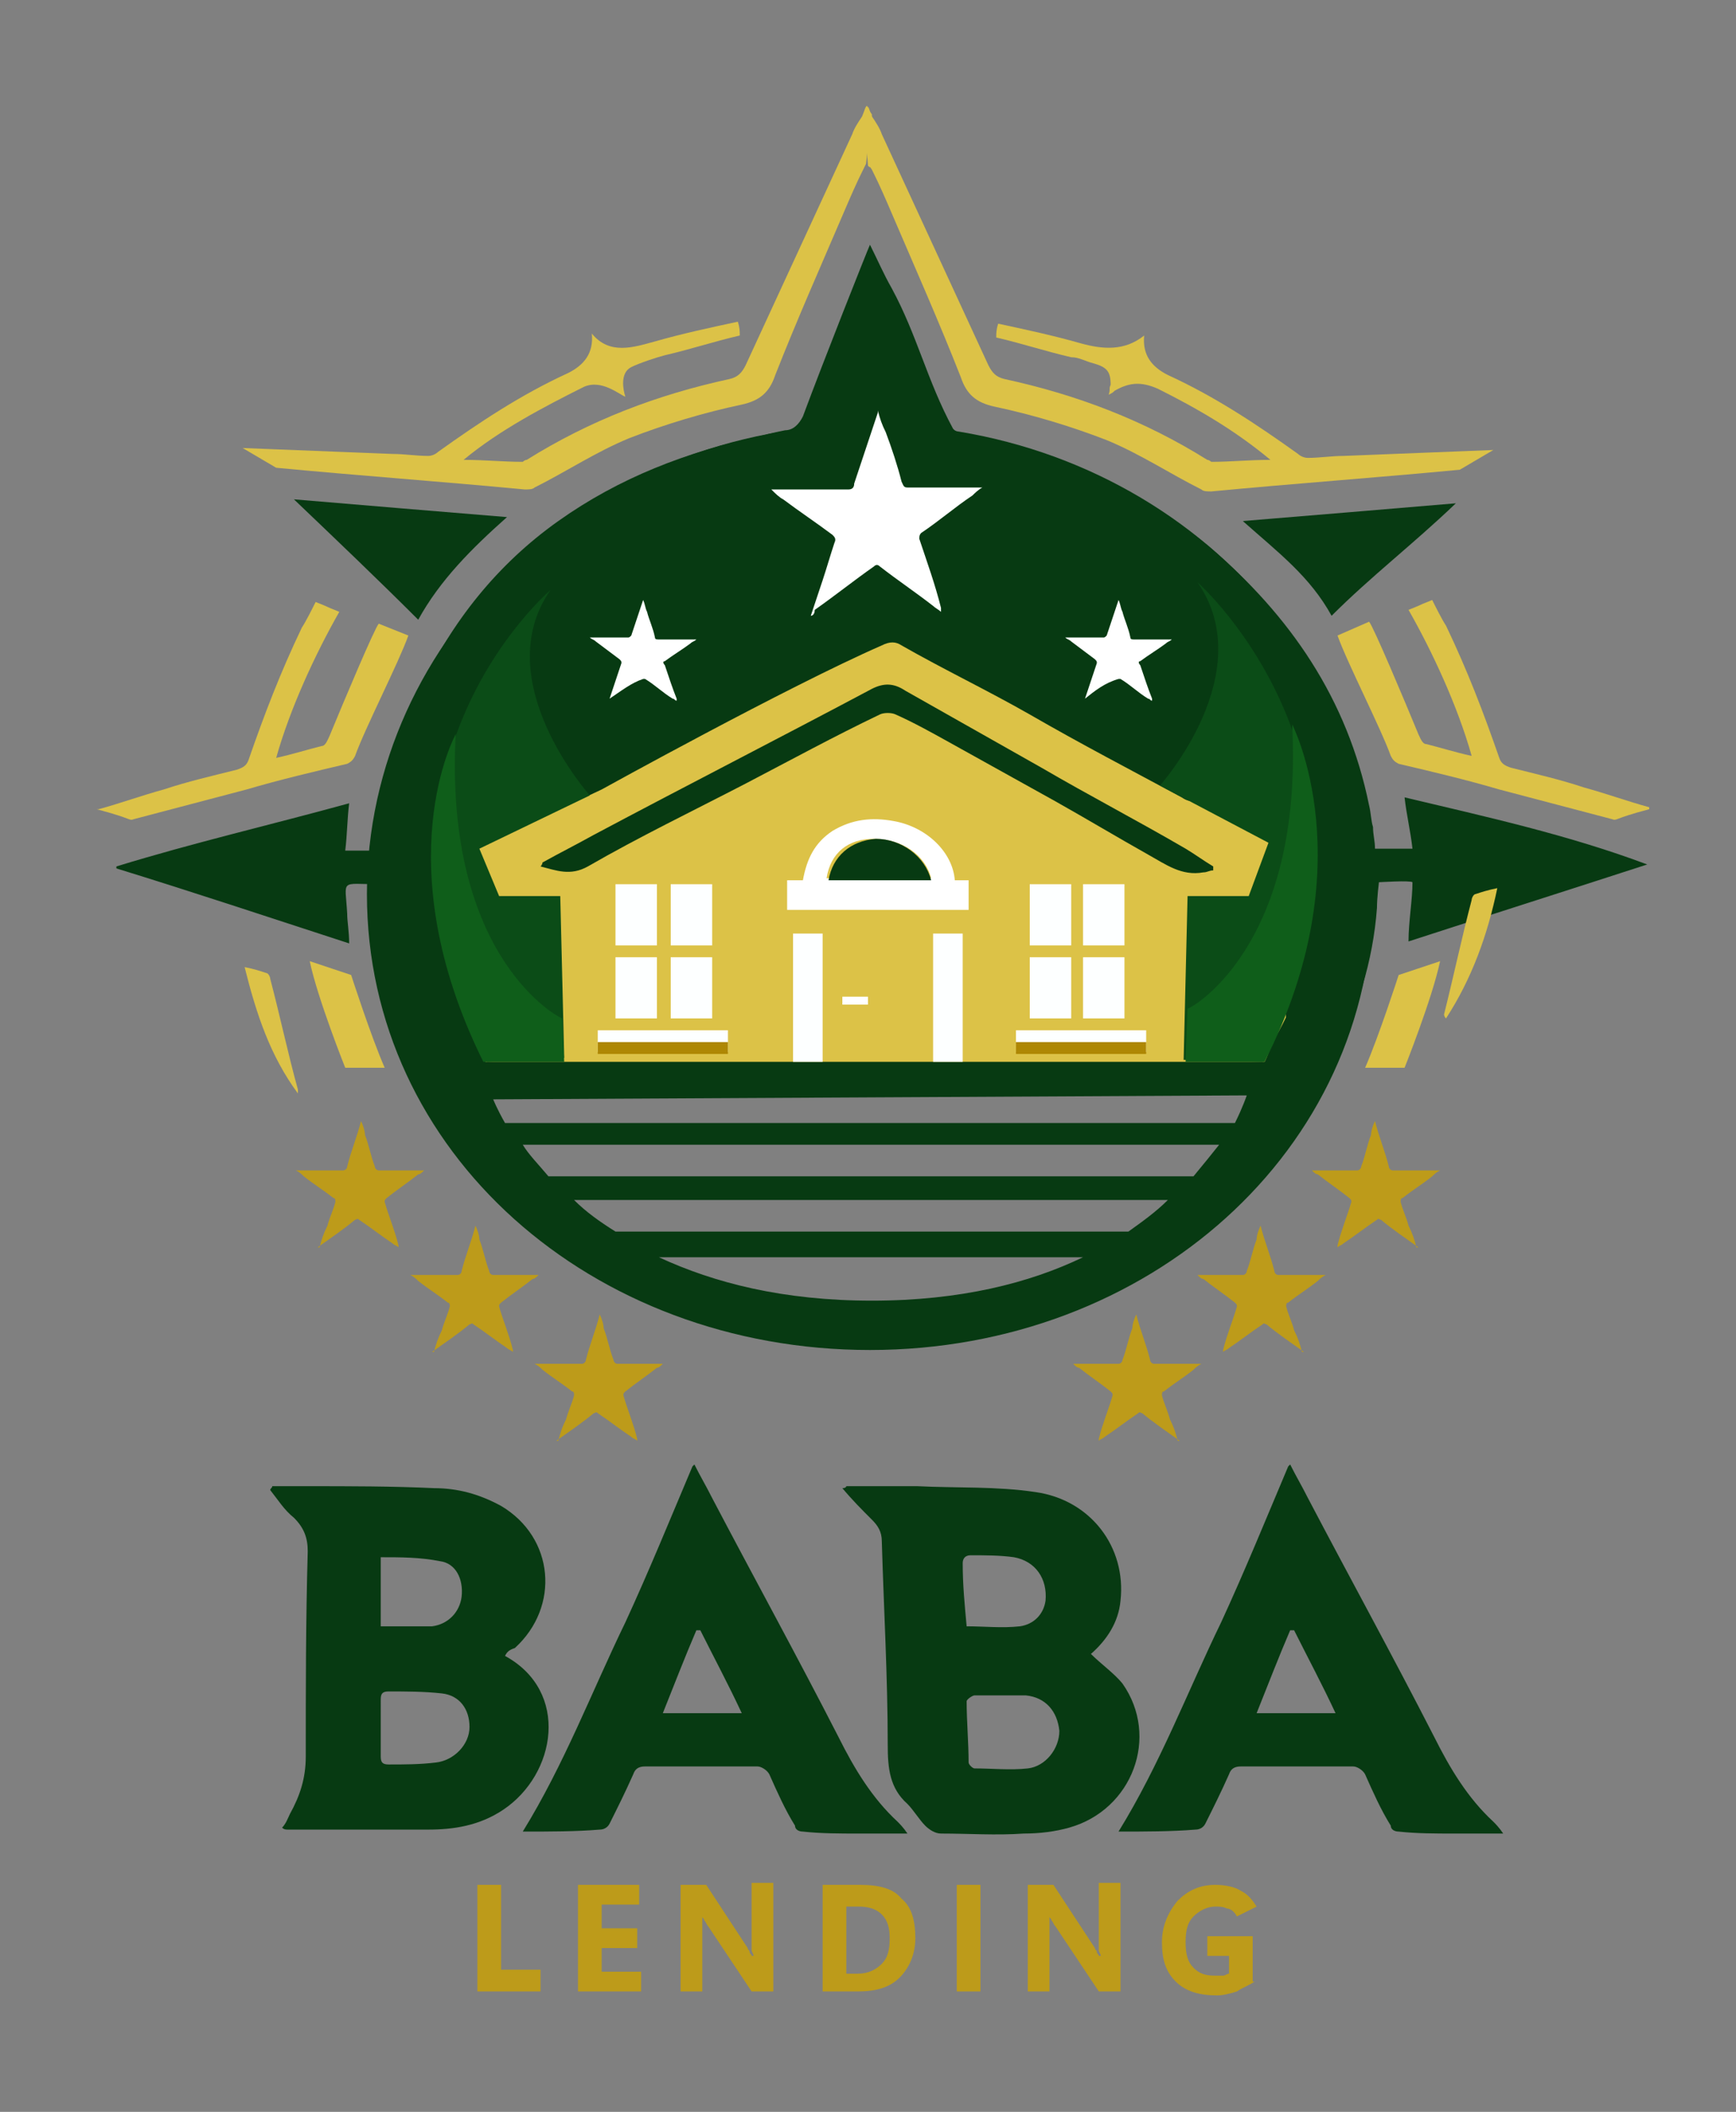 <?xml version="1.0" encoding="UTF-8"?>
<!-- Generator: Adobe Illustrator 23.1.0, SVG Export Plug-In . SVG Version: 6.00 Build 0)  -->
<svg xmlns="http://www.w3.org/2000/svg" xmlns:xlink="http://www.w3.org/1999/xlink" version="1.1" id="Layer_1" x="0px" y="0px" viewBox="0 0 88 107" style="enable-background:new 0 0 88 107;" xml:space="preserve">
<rect x="0" y="0" width="88" height="107" fill="#808080" stroke="none"/>
<style type="text/css">
	.st0{fill:#073A12;}
	.st1{fill:#DCC247;}
	.st2{fill:#FFFFFF;}
	.st3{fill:#FDFFFF;}
	.st4{fill:#AE8704;}
	.st5{fill:#0B4C17;}
	.st6{fill:#0F5E1A;}
	.st7{fill:#BD9B1A;}
</style>
<path class="st0" d="M44.1,21.5c-14.1,0-25.5,10.7-25.5,23.8S30,68.4,44.1,68.4s25.5-10.1,25.5-23.2S58.2,21.5,44.1,21.5z   M44.2,65.9c-4.5,0-8-0.9-10.8-2.2h21.5C52.2,65,48.7,65.9,44.2,65.9z M57.2,62.4h-26c-0.8-0.5-1.5-1-2.1-1.6h30.1  C58.6,61.4,57.9,61.9,57.2,62.4z M60.5,59.6H27.8c-0.5-0.6-1-1.1-1.3-1.6h35.3C61.4,58.5,61,59,60.5,59.6z M62.6,56.9h-37  c-0.4-0.7-0.6-1.2-0.6-1.2l38.2-0.2C63.2,55.5,63,56.1,62.6,56.9z"></path>
<polygon class="st1" points="65.3,53.8 23.4,53.8 23.4,31.4 64.2,31.9 "></polygon>
<path class="st0" d="M25.8,33.9c0-0.1-0.1-0.2-0.2-0.2c-0.2,0-2,2.5-2.4,3.8c-2,5.6-1.4,11,1.4,16.3c0,0,0,0,0.1,0.1  c-1,0.1-2,0.1-3,0.2c-0.1,0-0.2-0.2-0.3-0.3c-1.3-2.8-2-5.4-2.1-8.4c0-0.1,0-0.3,0-0.4c0-0.1,0-0.1-0.1-0.2c-2,0-1.7-0.3-1.6,1.5  c0,0.4,0.1,0.9,0.1,1.5c-4-1.3-7.9-2.6-11.8-3.8c0-0.1,0-0.1,0-0.1c3.9-1.2,7.8-2.1,11.8-3.2c-0.1,0.8-0.1,1.6-0.2,2.4  c0.5,0,1,0,1.5,0c0.1,0,0.2-0.2,0.2-0.4c0.2-2.7,0.9-5.3,2.1-7.8c1.6-3.4,3.9-6.3,7-8.5c3.1-2.2,6.5-3.5,10.2-4.3  c0.4-0.1,0.8-0.2,1.3-0.3c0.4,0,0.7-0.3,0.9-0.7c1-2.7,3.3-8.5,3.4-8.7c0.4,0.8,0.7,1.5,1.1,2.2c1.3,2.4,1.8,4.7,3.1,7.1  c0.1,0.2,0.8,0.4,1.1,0.5c4.4,0.7,8.5,2.7,11.9,5.5c4.1,3.5,7,7.7,8.1,13.1c0.1,0.4,0.1,0.8,0.2,1.1c0,0.4,0.1,0.7,0.1,1.1h1.9  c-0.1-0.9-0.3-1.7-0.4-2.6c4.2,1,8.3,1.9,12.3,3.4c-4,1.3-8.1,2.6-12.1,3.9c0-1,0.2-2.1,0.2-3c-0.1-0.1-1.7,0-1.7,0  s-0.1,0.8-0.1,1.3c-0.2,2.7-1,5.3-2.3,7.7c-0.1,0.2-0.3,0.2-0.5,0.2c-1-0.1-1.9,0.2-3,0.1c0.3-0.5,0.5-1.3,0.8-1.7  c2.4-4.4,2.7-9.1,1.3-13.9c-0.1-0.3-0.2-0.7-0.4-1c-0.1-0.2-1.2-2.3-1.6-3.1c-0.2,0.7-0.3,1.5-0.6,2.2c-0.6,1.5-1.5,2.8-2.7,3.9  c-0.3,0.3-0.6,0.2-0.9,0c-2.6-1.4-5.1-2.7-7.7-4.2c-2.1-1.2-4.4-2.3-6.5-3.5c-0.3-0.2-0.6-0.2-1,0C39.9,34.8,30.5,40,30.5,40  l-1.7,0.8L25.8,33.9z"></path>
<path class="st0" d="M25.6,83.9c3.3,1.8,2.6,6-0.1,7.8c-1.2,0.8-2.5,1-3.8,1c-2.4,0-4.8,0-7.1,0c-0.1,0-0.2,0-0.3-0.1  c0.2-0.2,0.3-0.5,0.4-0.7c0.5-0.9,0.8-1.8,0.8-2.9c0-3.5,0-6.9,0.1-10.4c0-0.7-0.2-1.2-0.7-1.7c-0.5-0.4-0.8-0.9-1.2-1.4  c0-0.1,0.1-0.1,0.1-0.2c0.6,0,1.2,0,1.8,0c2.1,0,4.3,0,6.4,0.1c1.2,0,2.3,0.3,3.4,0.9c2.7,1.6,3,5.1,0.7,7.2  C25.8,83.6,25.7,83.7,25.6,83.9z M19.3,87.6C19.3,87.6,19.3,87.6,19.3,87.6c0,0.5,0,0.9,0,1.4c0,0.3,0.1,0.4,0.4,0.4  c0.8,0,1.6,0,2.4-0.1c0.9-0.1,1.7-0.9,1.7-1.8c0-0.9-0.5-1.6-1.4-1.7c-0.9-0.1-1.8-0.1-2.7-0.1c-0.3,0-0.4,0.1-0.4,0.4  C19.3,86.7,19.3,87.2,19.3,87.6z M19.3,82.4c0.6,0,1.2,0,1.8,0c0.3,0,0.5,0,0.8,0c0.8-0.1,1.4-0.7,1.5-1.5c0.1-0.9-0.3-1.7-1.1-1.8  c-1-0.2-2-0.2-3-0.2C19.3,80.1,19.3,81.2,19.3,82.4z"></path>
<path class="st0" d="M42.9,75.3c1.2,0,2.4,0,3.6,0c2,0.1,4,0,6,0.3c2.8,0.4,4.6,2.8,4.3,5.5c-0.1,1.1-0.7,2-1.5,2.7  c0.5,0.5,1.2,1,1.6,1.5c1.9,2.7,0.5,6.4-2.7,7.3c-0.7,0.2-1.5,0.3-2.3,0.3c-1.4,0.1-2.8,0-4.2,0c-0.3,0-0.6-0.2-0.8-0.4  c-0.3-0.3-0.6-0.8-0.9-1.1c-0.9-0.8-1-1.8-1-3c0-3.4-0.2-6.9-0.3-10.3c0-0.5-0.2-0.8-0.5-1.1c-0.5-0.5-1-1-1.5-1.6  C42.9,75.4,42.9,75.3,42.9,75.3z M50.8,85.9c-0.5,0-0.9,0-1.4,0c-0.1,0-0.4,0.2-0.4,0.3c0,1,0.1,2.1,0.1,3.1c0,0.1,0.2,0.3,0.3,0.3  c0.9,0,1.8,0.1,2.7,0c0.9-0.1,1.6-1,1.6-1.9c-0.1-1-0.7-1.7-1.7-1.8C51.6,85.9,51.1,85.9,50.8,85.9z M49,82.4c0.9,0,1.8,0.1,2.7,0  c0.7-0.1,1.2-0.6,1.3-1.3c0.1-1.1-0.5-2-1.6-2.2c-0.7-0.1-1.5-0.1-2.2-0.1c-0.3,0-0.4,0.2-0.4,0.4C48.8,80.3,48.9,81.3,49,82.4z"></path>
<path class="st1" d="M44.2,5.8C44.2,5.8,44.2,5.8,44.2,5.8c-0.3-0.4-0.2-0.5-0.3-0.4c-0.1,0.2,0,0-0.2,0.5c-0.2,0.3-0.4,0.6-0.5,0.9  c-1.8,3.9-3.6,7.8-5.4,11.7c-0.2,0.4-0.4,0.6-0.8,0.7c-3.7,0.8-7.1,2.1-10.3,4.1c-0.1,0-0.2,0.1-0.2,0.1c-1,0-1.9-0.1-3-0.1  c1.8-1.5,4.1-2.7,6.1-3.7c0.9-0.4,1.8,0.4,2.1,0.5c-0.1-0.3-0.3-1.2,0.3-1.5c0.4-0.2,1.3-0.5,1.7-0.6c1.3-0.3,2.5-0.7,3.8-1  c0-0.2,0-0.4-0.1-0.7c-1.4,0.3-2.8,0.6-4.2,1c-1.1,0.3-2.3,0.7-3.2-0.4c0.1,1-0.4,1.6-1.2,2c-2.4,1.1-4.5,2.5-6.6,4  c-0.1,0.1-0.3,0.2-0.5,0.2c-0.6,0-1.2-0.1-1.8-0.1c-2.5-0.1-5.1-0.2-7.6-0.3c1.7,1,0,0,1.7,1c4.2,0.4,8.4,0.7,12.6,1.1  c0.2,0,0.4,0,0.5-0.1c1.6-0.8,3.1-1.8,4.8-2.5c1.8-0.7,3.8-1.3,5.7-1.7c0.9-0.2,1.4-0.6,1.7-1.5c1.1-2.8,2.3-5.5,3.5-8.3  c0.3-0.7,0.6-1.4,1-2.2c0.1-0.2,0,0,0.1-0.2C44,7.3,44.1,6.8,44.2,5.8z"></path>
<path class="st1" d="M43.8,5.8C43.8,5.8,43.8,5.8,43.8,5.8C44,5.4,44,5.4,44,5.4c0.1,0.2,0,0,0.2,0.5c0.2,0.3,0.4,0.6,0.5,0.9  c1.8,3.9,3.6,7.8,5.4,11.7c0.2,0.4,0.4,0.6,0.8,0.7c3.7,0.8,7.1,2.1,10.3,4.1c0.1,0,0.2,0.1,0.2,0.1c1,0,1.9-0.1,3-0.1  c-1.8-1.5-3.7-2.6-5.7-3.6c-0.9-0.4-1.5-0.3-2.2,0.1c-0.1,0.1-0.1,0.1-0.3,0.2c0.1-0.3,0-0.3,0.1-0.5c0-0.7-0.2-0.9-0.9-1.1  c-0.4-0.1-0.7-0.3-1.1-0.3c-1.3-0.3-2.5-0.7-3.8-1c0-0.2,0-0.4,0.1-0.7c1.4,0.3,2.8,0.6,4.2,1c1.1,0.3,2.2,0.4,3.2-0.4  c-0.1,1,0.4,1.6,1.2,2c2.4,1.1,4.5,2.5,6.6,4c0.1,0.1,0.3,0.2,0.5,0.2c0.6,0,1.2-0.1,1.8-0.1c2.5-0.1,5.1-0.2,7.6-0.3l-1.7,1  c-4.2,0.4-8.4,0.7-12.6,1.1c-0.2,0-0.4,0-0.5-0.1c-1.6-0.8-3.1-1.8-4.8-2.5c-1.8-0.7-3.8-1.3-5.7-1.7c-0.9-0.2-1.4-0.6-1.7-1.5  c-1.1-2.8-2.3-5.5-3.5-8.3c-0.3-0.7-0.6-1.4-1-2.2c-0.2-0.3,0,0-0.2-0.2C43.9,7.3,43.9,6.8,43.8,5.8z"></path>
<path class="st0" d="M26.5,92.8c2.1-3.4,3.5-7.1,5.2-10.6c1.2-2.6,2.3-5.3,3.4-7.9c0,0,0,0,0.1-0.1c0.3,0.6,0.6,1.1,0.9,1.7  c2.1,4,4.3,8,6.4,12.1c0.8,1.6,1.7,3.1,3,4.3c0.1,0.1,0.3,0.3,0.5,0.6c-0.9,0-1.7,0-2.5,0c-0.9,0-1.9,0-2.8-0.1  c-0.2,0-0.4-0.1-0.4-0.3c-0.5-0.8-0.9-1.7-1.3-2.6c-0.1-0.2-0.4-0.4-0.6-0.4c-1.9,0-3.8,0-5.7,0c-0.3,0-0.5,0.1-0.6,0.4  c-0.4,0.9-0.8,1.7-1.2,2.5c-0.1,0.2-0.3,0.3-0.5,0.3C29.2,92.8,27.9,92.8,26.5,92.8z M33.6,86.8c1.4,0,2.6,0,4,0  c-0.7-1.5-1.4-2.8-2.1-4.2c-0.1,0-0.1,0-0.2,0C34.7,84,34.2,85.3,33.6,86.8z"></path>
<path class="st0" d="M56.7,92.8c2.1-3.4,3.5-7.1,5.2-10.6c1.2-2.6,2.3-5.3,3.4-7.9c0,0,0,0,0.1-0.1c0.3,0.6,0.6,1.1,0.9,1.7  c2.1,4,4.3,8,6.4,12.1c0.8,1.6,1.7,3.1,3,4.3c0.1,0.1,0.3,0.3,0.5,0.6c-0.9,0-1.7,0-2.5,0c-0.9,0-1.9,0-2.8-0.1  c-0.2,0-0.4-0.1-0.4-0.3c-0.5-0.8-0.9-1.7-1.3-2.6c-0.1-0.2-0.4-0.4-0.6-0.4c-1.9,0-3.8,0-5.7,0c-0.3,0-0.5,0.1-0.6,0.4  c-0.4,0.9-0.8,1.7-1.2,2.5c-0.1,0.2-0.3,0.3-0.5,0.3C59.4,92.8,58,92.8,56.7,92.8z M63.7,86.8c1.4,0,2.6,0,4,0  c-0.7-1.5-1.4-2.8-2.1-4.2c-0.1,0-0.1,0-0.2,0C64.8,84,64.3,85.3,63.7,86.8z"></path>
<path class="st0" d="M27.5,43.7c0.9-0.5,1.7-0.9,2.6-1.4c4.7-2.5,9.4-4.9,14.1-7.4c0.6-0.3,1.1-0.3,1.7,0.1c2.3,1.3,4.6,2.6,6.9,3.9  c2.4,1.4,4.9,2.7,7.3,4.1c0.5,0.3,0.9,0.6,1.4,0.9c0,0.1,0,0.1,0,0.2c-0.2,0-0.3,0.1-0.5,0.1c-1.1,0.2-1.9-0.4-2.8-0.9  c-1.6-0.9-3.1-1.8-4.7-2.7c-1.8-1-3.6-2-5.4-3c-0.9-0.5-1.8-1-2.7-1.4c-0.2-0.1-0.6-0.1-0.8,0c-2.3,1.1-4.5,2.3-6.8,3.5  c-2.7,1.4-5.4,2.7-8,4.2c-0.9,0.5-1.6,0.2-2.4,0C27.5,43.8,27.5,43.7,27.5,43.7z"></path>
<path class="st1" d="M20.7,32.2c-0.5,1.4-2.2,4.7-2.7,6.1c-0.1,0.2-0.2,0.3-0.4,0.4c-1.7,0.4-3.4,0.8-5.1,1.3  c-1.9,0.5-3.8,1-5.7,1.5c-0.3,0.1,0,0-1.9-0.5C5,41,5,41,5,41c1.1-0.3,2.2-0.7,3.3-1c1.2-0.4,2.5-0.7,3.7-1c0.3-0.1,0.5-0.2,0.6-0.5  c0.8-2.3,1.6-4.4,2.7-6.7c0.2-0.3,0.5-0.9,0.7-1.3c1,0.4,0.2,0.1,1.2,0.5c-1.2,2.1-2.5,4.9-3.2,7.4c0.9-0.2,1.5-0.4,2.3-0.6  c0.2,0,0.3-0.3,0.4-0.5c0.7-1.7,2.3-5.5,2.5-5.7"></path>
<path class="st1" d="M67.8,32.2c0.5,1.4,2.2,4.7,2.7,6.1c0.1,0.2,0.2,0.3,0.4,0.4c1.7,0.4,3.4,0.8,5.1,1.3c1.9,0.5,3.8,1,5.7,1.5  c0.3,0.1,0,0,1.9-0.5c0,0,0-0.1,0-0.1c-1.1-0.3-2.2-0.7-3.3-1c-1.2-0.4-2.5-0.7-3.7-1c-0.3-0.1-0.5-0.2-0.6-0.5  c-0.8-2.3-1.6-4.4-2.7-6.7c-0.2-0.3-0.5-0.9-0.7-1.3c-1,0.4-0.2,0.1-1.2,0.5c1.2,2.1,2.5,4.9,3.2,7.4c-0.9-0.2-1.5-0.4-2.3-0.6  c-0.2,0-0.3-0.3-0.4-0.5c-0.7-1.7-2.3-5.5-2.5-5.7"></path>
<path class="st0" d="M14.9,25.3c3.6,0.3,7.1,0.6,10.8,0.9c-1.8,1.6-3.4,3.2-4.5,5.2C19.2,29.4,17.1,27.4,14.9,25.3z"></path>
<path class="st0" d="M73.8,25.5c-3.6,0.3-7.1,0.6-10.8,0.9c1.8,1.6,3.4,2.8,4.5,4.8C69.5,29.2,71.6,27.6,73.8,25.5z"></path>
<path class="st2" d="M39.9,46.1v-1.5c0,0,0,0,0.8,0c0.2-1.1,0.6-1.9,1.5-2.5c1-0.6,2-0.7,3.1-0.5c1.7,0.3,3,1.6,3.1,3  c0.2,0,0.5,0,0.7,0c0,0.5,0,1,0,1.5C46.4,46.1,39.9,46.1,39.9,46.1z M47.2,44.5c-0.3-1.2-1.5-2-2.9-2c-1.3,0-2.2,0.7-2.4,2  C43.7,44.5,45.5,44.5,47.2,44.5z"></path>
<path class="st1" d="M12.4,49c0.5,0.1,0.8,0.2,1.1,0.3c0.1,0,0.2,0.2,0.2,0.3c0.5,1.9,0.9,3.8,1.4,5.6c0,0,0,0.1,0,0.2  C13.7,53.5,13,51.4,12.4,49z"></path>
<path class="st1" d="M75.9,45c-0.5,0.1-0.8,0.2-1.1,0.3c-0.1,0-0.2,0.2-0.2,0.3c-0.5,1.9-0.9,3.8-1.4,5.8c0,0,0,0.1,0.1,0.2  C74.6,49.6,75.4,47.4,75.9,45z"></path>
<path class="st2" d="M25.1,42.3c0.4-0.2,0.8-0.5,1.2-0.7c0.4-0.2,0.8-0.4,1.2-0.7c0.1-0.1,0.3-0.1,0.5-0.1c0,0.1,0,0.1,0.1,0.2  C27.1,41.4,26.1,41.8,25.1,42.3C25.1,42.3,25.1,42.3,25.1,42.3z"></path>
<path class="st0" d="M47.2,44.6c-1.8,0-3.5,0-5.2,0c0.2-1.2,1.1-2,2.4-2.1C45.7,42.5,46.9,43.4,47.2,44.6z"></path>
<rect x="40.2" y="47.3" class="st3" width="1.5" height="6.5"></rect>
<rect x="47.3" y="47.3" class="st3" width="1.5" height="6.5"></rect>
<g>
	<rect x="31.2" y="44.8" class="st3" width="2.1" height="3.1"></rect>
	<rect x="34" y="44.8" class="st3" width="2.1" height="3.1"></rect>
	<rect x="31.2" y="48.5" class="st3" width="2.1" height="3.1"></rect>
	<rect x="34" y="48.5" class="st3" width="2.1" height="3.1"></rect>
</g>
<g>
	<rect x="52.2" y="44.8" class="st3" width="2.1" height="3.1"></rect>
	<rect x="54.9" y="44.8" class="st3" width="2.1" height="3.1"></rect>
	<rect x="52.2" y="48.5" class="st3" width="2.1" height="3.1"></rect>
	<rect x="54.9" y="48.5" class="st3" width="2.1" height="3.1"></rect>
</g>
<g>
	<rect x="30.3" y="52.2" class="st3" width="6.6" height="1.1"></rect>
	<rect x="30.3" y="52.8" class="st4" width="6.6" height="0.6"></rect>
</g>
<g>
	<rect x="51.5" y="52.2" class="st3" width="6.6" height="1.1"></rect>
	<rect x="51.5" y="52.8" class="st4" width="6.6" height="0.6"></rect>
</g>
<g>
	<path class="st5" d="M29.9,40.3c0,0-5.2-5.8-2-10.4c0,0-10.7,9.1-3.2,23.9l3.9-0.2l-0.2-8.2h-3.1l-1-2.4L29.9,40.3z"></path>
	<path class="st6" d="M23.1,37.2c0,0-3.6,6.5,1.4,16.6l4.1,0l-0.1-2.2C28.4,51.6,22.5,48.6,23.1,37.2z"></path>
</g>
<g>
	<path class="st5" d="M58.8,39.8c0,0,5.1-5.7,1.9-10.3c0,0,10.8,9.5,3.3,24.3l-4-0.1l0.2-8.3h3.1l1-2.7L58.8,39.8z"></path>
	<path class="st6" d="M65.5,36.7c0,0,3.7,7.1-1.4,17.1l-4,0l0.1-2.7C60.2,51.2,66.1,48.1,65.5,36.7z"></path>
</g>
<path class="st1" d="M70.9,49.4c0,0-1,3.1-1.7,4.7l2,0c0,0,1.4-3.5,1.8-5.4L70.9,49.4z"></path>
<path class="st1" d="M17.8,49.4c0,0,1,3.1,1.7,4.7l-2,0c0,0-1.4-3.5-1.8-5.4L17.8,49.4z"></path>
<rect x="42.7" y="50.5" class="st2" width="1.3" height="0.4"></rect>
<g>
	<path class="st2" d="M41.1,31.2c0.2-0.6,0.4-1.2,0.6-1.8c0.2-0.6,0.4-1.3,0.6-1.9c0.1-0.2,0-0.3-0.1-0.4c-0.8-0.6-1.7-1.2-2.5-1.8   c-0.2-0.1-0.4-0.3-0.6-0.5c0.1,0,0.1,0,0.2,0c1.2,0,2.5,0,3.7,0c0.2,0,0.3-0.1,0.3-0.3c0.4-1.2,0.8-2.4,1.2-3.6c0,0,0,0,0-0.1   c0.1,0.4,0.2,0.7,0.4,1.1c0.3,0.8,0.6,1.7,0.8,2.5c0.1,0.2,0.1,0.3,0.3,0.3c1.2,0,2.4,0,3.6,0c0.1,0,0.2,0,0.2,0c0,0,0,0,0,0   c-0.2,0.1-0.4,0.3-0.5,0.4c-0.9,0.6-1.7,1.3-2.6,1.9c-0.1,0.1-0.1,0.2-0.1,0.3c0.4,1.2,0.8,2.3,1.1,3.5c0,0.1,0,0.1,0,0.2   c-0.1-0.1-0.3-0.2-0.4-0.3c-0.9-0.7-1.8-1.3-2.7-2c-0.1-0.1-0.2-0.1-0.3,0c-1,0.7-2,1.5-3,2.2C41.3,31.1,41.2,31.2,41.1,31.2   C41.2,31.2,41.2,31.2,41.1,31.2z"></path>
</g>
<g>
	<g>
		<path class="st7" d="M16.2,63.2c0.1-0.4,0.2-0.7,0.4-1.1c0.1-0.4,0.3-0.8,0.4-1.2c0-0.1,0-0.2-0.1-0.2c-0.5-0.4-1-0.7-1.5-1.1    c-0.1-0.1-0.2-0.2-0.4-0.3c0.1,0,0.1,0,0.1,0c0.8,0,1.5,0,2.3,0c0.1,0,0.2-0.1,0.2-0.2c0.2-0.8,0.5-1.5,0.7-2.3c0,0,0,0,0,0    c0.1,0.2,0.2,0.5,0.2,0.7c0.2,0.5,0.3,1.1,0.5,1.6c0,0.1,0.1,0.2,0.2,0.2c0.7,0,1.5,0,2.2,0c0,0,0.1,0,0.1,0c0,0,0,0,0,0    c-0.1,0.1-0.2,0.2-0.3,0.2c-0.5,0.4-1.1,0.8-1.6,1.2c-0.1,0.1-0.1,0.1-0.1,0.2c0.2,0.7,0.5,1.4,0.7,2.2c0,0,0,0.1,0,0.1    c-0.1-0.1-0.2-0.1-0.3-0.2c-0.6-0.4-1.1-0.8-1.7-1.2c-0.1-0.1-0.1,0-0.2,0c-0.6,0.5-1.2,0.9-1.9,1.4    C16.3,63.2,16.3,63.2,16.2,63.2C16.2,63.2,16.2,63.2,16.2,63.2z"></path>
	</g>
	<g>
		<g>
			<path class="st7" d="M22,68.5c0.1-0.4,0.2-0.7,0.4-1.1c0.1-0.4,0.3-0.8,0.4-1.2c0-0.1,0-0.2-0.1-0.2c-0.5-0.4-1-0.7-1.5-1.1     c-0.1-0.1-0.2-0.2-0.4-0.3c0.1,0,0.1,0,0.1,0c0.8,0,1.5,0,2.3,0c0.1,0,0.2-0.1,0.2-0.2c0.2-0.8,0.5-1.5,0.7-2.3c0,0,0,0,0,0     c0.1,0.2,0.2,0.5,0.2,0.7c0.2,0.5,0.3,1.1,0.5,1.6c0,0.1,0.1,0.2,0.2,0.2c0.7,0,1.5,0,2.2,0c0,0,0.1,0,0.1,0c0,0,0,0,0,0     c-0.1,0.1-0.2,0.2-0.3,0.2c-0.5,0.4-1.1,0.8-1.6,1.2c-0.1,0.1-0.1,0.1-0.1,0.2c0.2,0.7,0.5,1.4,0.7,2.2c0,0,0,0.1,0,0.1     c-0.1-0.1-0.2-0.1-0.3-0.2c-0.6-0.4-1.1-0.8-1.7-1.2c-0.1-0.1-0.1,0-0.2,0c-0.6,0.5-1.2,0.9-1.9,1.4C22,68.5,22,68.5,22,68.5     C22,68.6,22,68.6,22,68.5z"></path>
		</g>
	</g>
	<g>
		<g>
			<path class="st7" d="M28.3,73c0.1-0.4,0.2-0.7,0.4-1.1c0.1-0.4,0.3-0.8,0.4-1.2c0-0.1,0-0.2-0.1-0.2c-0.5-0.4-1-0.7-1.5-1.1     c-0.1-0.1-0.2-0.2-0.4-0.3c0.1,0,0.1,0,0.1,0c0.8,0,1.5,0,2.3,0c0.1,0,0.2-0.1,0.2-0.2c0.2-0.8,0.5-1.5,0.7-2.3c0,0,0,0,0,0     c0.1,0.2,0.2,0.5,0.2,0.7c0.2,0.5,0.3,1.1,0.5,1.6c0,0.1,0.1,0.2,0.2,0.2c0.7,0,1.5,0,2.2,0c0,0,0.1,0,0.1,0c0,0,0,0,0,0     c-0.1,0.1-0.2,0.2-0.3,0.2c-0.5,0.4-1.1,0.8-1.6,1.2c-0.1,0.1-0.1,0.1-0.1,0.2c0.2,0.7,0.5,1.4,0.7,2.2c0,0,0,0.1,0,0.1     c-0.1-0.1-0.2-0.1-0.3-0.2c-0.6-0.4-1.1-0.8-1.7-1.2c-0.1-0.1-0.1,0-0.2,0c-0.6,0.5-1.2,0.9-1.9,1.4C28.3,73,28.3,73,28.3,73     C28.3,73,28.3,73,28.3,73z"></path>
		</g>
	</g>
</g>
<g>
	<g>
		<path class="st7" d="M71.8,63.2c-0.1-0.4-0.2-0.7-0.4-1.1c-0.1-0.4-0.3-0.8-0.4-1.2c0-0.1,0-0.2,0.1-0.2c0.5-0.4,1-0.7,1.5-1.1    c0.1-0.1,0.2-0.2,0.4-0.3c-0.1,0-0.1,0-0.1,0c-0.8,0-1.5,0-2.3,0c-0.1,0-0.2-0.1-0.2-0.2c-0.2-0.8-0.5-1.5-0.7-2.3c0,0,0,0,0,0    c-0.1,0.2-0.2,0.5-0.2,0.7c-0.2,0.5-0.3,1.1-0.5,1.6c0,0.1-0.1,0.2-0.2,0.2c-0.7,0-1.5,0-2.2,0c0,0-0.1,0-0.1,0c0,0,0,0,0,0    c0.1,0.1,0.2,0.2,0.3,0.2c0.5,0.4,1.1,0.8,1.6,1.2c0.1,0.1,0.1,0.1,0.1,0.2c-0.2,0.7-0.5,1.4-0.7,2.2c0,0,0,0.1,0,0.1    c0.1-0.1,0.2-0.1,0.3-0.2c0.6-0.4,1.1-0.8,1.7-1.2c0.1-0.1,0.1,0,0.2,0c0.6,0.5,1.2,0.9,1.9,1.4C71.7,63.2,71.7,63.2,71.8,63.2    C71.7,63.2,71.8,63.2,71.8,63.2z"></path>
	</g>
	<g>
		<g>
			<path class="st7" d="M66,68.5c-0.1-0.4-0.2-0.7-0.4-1.1c-0.1-0.4-0.3-0.8-0.4-1.2c0-0.1,0-0.2,0.1-0.2c0.5-0.4,1-0.7,1.5-1.1     c0.1-0.1,0.2-0.2,0.4-0.3c-0.1,0-0.1,0-0.1,0c-0.8,0-1.5,0-2.3,0c-0.1,0-0.2-0.1-0.2-0.2c-0.2-0.8-0.5-1.5-0.7-2.3c0,0,0,0,0,0     c-0.1,0.2-0.2,0.5-0.2,0.7c-0.2,0.5-0.3,1.1-0.5,1.6c0,0.1-0.1,0.2-0.2,0.2c-0.7,0-1.5,0-2.2,0c0,0-0.1,0-0.1,0c0,0,0,0,0,0     c0.1,0.1,0.2,0.2,0.3,0.2c0.5,0.4,1.1,0.8,1.6,1.2c0.1,0.1,0.1,0.1,0.1,0.2c-0.2,0.7-0.5,1.4-0.7,2.2c0,0,0,0.1,0,0.1     c0.1-0.1,0.2-0.1,0.3-0.2c0.6-0.4,1.1-0.8,1.7-1.2c0.1-0.1,0.1,0,0.2,0c0.6,0.5,1.2,0.9,1.9,1.4C65.9,68.5,66,68.5,66,68.5     C66,68.6,66,68.6,66,68.5z"></path>
		</g>
	</g>
	<g>
		<path class="st7" d="M59.7,73c-0.1-0.4-0.2-0.7-0.4-1.1c-0.1-0.4-0.3-0.8-0.4-1.2c0-0.1,0-0.2,0.1-0.2c0.5-0.4,1-0.7,1.5-1.1    c0.1-0.1,0.2-0.2,0.4-0.3c-0.1,0-0.1,0-0.1,0c-0.8,0-1.5,0-2.3,0c-0.1,0-0.2-0.1-0.2-0.2c-0.2-0.8-0.5-1.5-0.7-2.3c0,0,0,0,0,0    c-0.1,0.2-0.2,0.5-0.2,0.7c-0.2,0.5-0.3,1.1-0.5,1.6c0,0.1-0.1,0.2-0.2,0.2c-0.7,0-1.5,0-2.2,0c0,0-0.1,0-0.1,0c0,0,0,0,0,0    c0.1,0.1,0.2,0.2,0.3,0.2c0.5,0.4,1.1,0.8,1.6,1.2c0.1,0.1,0.1,0.1,0.1,0.2c-0.2,0.7-0.5,1.4-0.7,2.2c0,0,0,0.1,0,0.1    c0.1-0.1,0.2-0.1,0.3-0.2c0.6-0.4,1.1-0.8,1.7-1.2c0.1-0.1,0.1,0,0.2,0c0.6,0.5,1.2,0.9,1.9,1.4C59.7,73,59.7,73,59.7,73    C59.7,73,59.7,73,59.7,73z"></path>
	</g>
</g>
<g>
	<path class="st2" d="M30.9,35.4c0.1-0.3,0.2-0.6,0.3-0.9c0.1-0.3,0.2-0.6,0.3-0.9c0-0.1,0-0.1-0.1-0.2c-0.4-0.3-0.8-0.6-1.2-0.9   c-0.1-0.1-0.2-0.1-0.3-0.2c0,0,0.1,0,0.1,0c0.6,0,1.2,0,1.8,0c0.1,0,0.1,0,0.2-0.1c0.2-0.6,0.4-1.2,0.6-1.8c0,0,0,0,0,0   c0.1,0.2,0.1,0.4,0.2,0.6c0.1,0.4,0.3,0.8,0.4,1.3c0,0.1,0.1,0.1,0.2,0.1c0.6,0,1.2,0,1.8,0c0,0,0.1,0,0.1,0c0,0,0,0,0,0   c-0.1,0.1-0.2,0.1-0.3,0.2c-0.4,0.3-0.9,0.6-1.3,0.9c-0.1,0-0.1,0.1,0,0.2c0.2,0.6,0.4,1.2,0.6,1.7c0,0,0,0.1,0,0.1   c-0.1,0-0.1-0.1-0.2-0.1c-0.5-0.3-0.9-0.7-1.4-1c-0.1,0-0.1,0-0.1,0C32,34.6,31.5,35,30.9,35.4C30.9,35.3,30.9,35.4,30.9,35.4   C30.9,35.4,30.9,35.4,30.9,35.4z"></path>
</g>
<g>
	<path class="st2" d="M55,35.4c0.1-0.3,0.2-0.6,0.3-0.9c0.1-0.3,0.2-0.6,0.3-0.9c0-0.1,0-0.1-0.1-0.2c-0.4-0.3-0.8-0.6-1.2-0.9   c-0.1-0.1-0.2-0.1-0.3-0.2c0,0,0.1,0,0.1,0c0.6,0,1.2,0,1.8,0c0.1,0,0.1,0,0.2-0.1c0.2-0.6,0.4-1.2,0.6-1.8c0,0,0,0,0,0   c0.1,0.2,0.1,0.4,0.2,0.6c0.1,0.4,0.3,0.8,0.4,1.3c0,0.1,0.1,0.1,0.2,0.1c0.6,0,1.2,0,1.8,0c0,0,0.1,0,0.1,0c0,0,0,0,0,0   c-0.1,0.1-0.2,0.1-0.3,0.2c-0.4,0.3-0.9,0.6-1.3,0.9c-0.1,0-0.1,0.1,0,0.2c0.2,0.6,0.4,1.2,0.6,1.7c0,0,0,0.1,0,0.1   c-0.1,0-0.1-0.1-0.2-0.1c-0.5-0.3-0.9-0.7-1.4-1c-0.1,0-0.1,0-0.1,0C56,34.6,55.5,35,55,35.4C55,35.3,55,35.4,55,35.4   C55,35.4,55,35.4,55,35.4z"></path>
</g>
<g>
	<g>
		<path class="st7" d="M27.4,100.9h-3.2v-5.4h1.2v4.3h2V100.9z"></path>
		<path class="st7" d="M32.5,100.9h-3.2v-5.4h3.1v1h-1.9v1.2h1.8v1h-1.8v1.2h2V100.9z"></path>
		<path class="st7" d="M39.3,100.9h-1.2l-2.2-3.3c-0.1-0.1-0.1-0.2-0.2-0.3c0-0.1-0.1-0.1-0.1-0.2h0c0,0.1,0,0.2,0,0.4s0,0.3,0,0.5    v2.9h-1.1v-5.4h1.3l2.1,3.2c0,0.1,0.1,0.1,0.1,0.2c0,0.1,0.1,0.1,0.1,0.2h0.1c0-0.1-0.1-0.2-0.1-0.3c0-0.1,0-0.3,0-0.5v-2.9h1.1    V100.9z"></path>
		<path class="st7" d="M41.7,100.9v-5.4h1.9c1,0,1.7,0.2,2.1,0.7c0.5,0.4,0.7,1.1,0.7,2c0,0.8-0.3,1.5-0.8,2    c-0.5,0.5-1.2,0.7-2.1,0.7H41.7z M42.9,96.6v3.4h0.6c0.5,0,0.9-0.2,1.2-0.5c0.3-0.3,0.4-0.7,0.4-1.3c0-0.5-0.1-0.9-0.4-1.2    c-0.3-0.3-0.7-0.4-1.2-0.4H42.9z"></path>
		<path class="st7" d="M49.7,100.9h-1.2v-5.4h1.2V100.9z"></path>
		<path class="st7" d="M56.9,100.9h-1.2l-2.2-3.3c-0.1-0.1-0.1-0.2-0.2-0.3c0-0.1-0.1-0.1-0.1-0.2h0c0,0.1,0,0.2,0,0.4    c0,0.1,0,0.3,0,0.5v2.9h-1.1v-5.4h1.3l2.1,3.2c0,0.1,0.1,0.1,0.1,0.2c0,0.1,0.1,0.1,0.1,0.2h0.1c0-0.1-0.1-0.2-0.1-0.3    c0-0.1,0-0.3,0-0.5v-2.9h1.1V100.9z"></path>
		<path class="st7" d="M63.6,100.4c-0.3,0.2-0.6,0.3-0.9,0.5c-0.3,0.1-0.7,0.2-1,0.2c-0.9,0-1.6-0.2-2.1-0.7c-0.5-0.5-0.7-1.1-0.7-2    c0-0.8,0.3-1.5,0.8-2.1c0.5-0.5,1.1-0.8,1.9-0.8c0.5,0,1,0.1,1.3,0.3c0.4,0.2,0.6,0.5,0.8,0.8l-1,0.5c-0.1-0.2-0.3-0.4-0.5-0.4    c-0.2-0.1-0.4-0.1-0.6-0.1c-0.4,0-0.8,0.2-1.1,0.5c-0.3,0.3-0.4,0.7-0.4,1.3c0,0.6,0.1,1,0.4,1.3c0.3,0.3,0.6,0.4,1.1,0.4    c0.1,0,0.3,0,0.4,0c0.1,0,0.2-0.1,0.3-0.1v-0.9h-1.1v-1h2.3V100.4z"></path>
	</g>
</g>
</svg>
